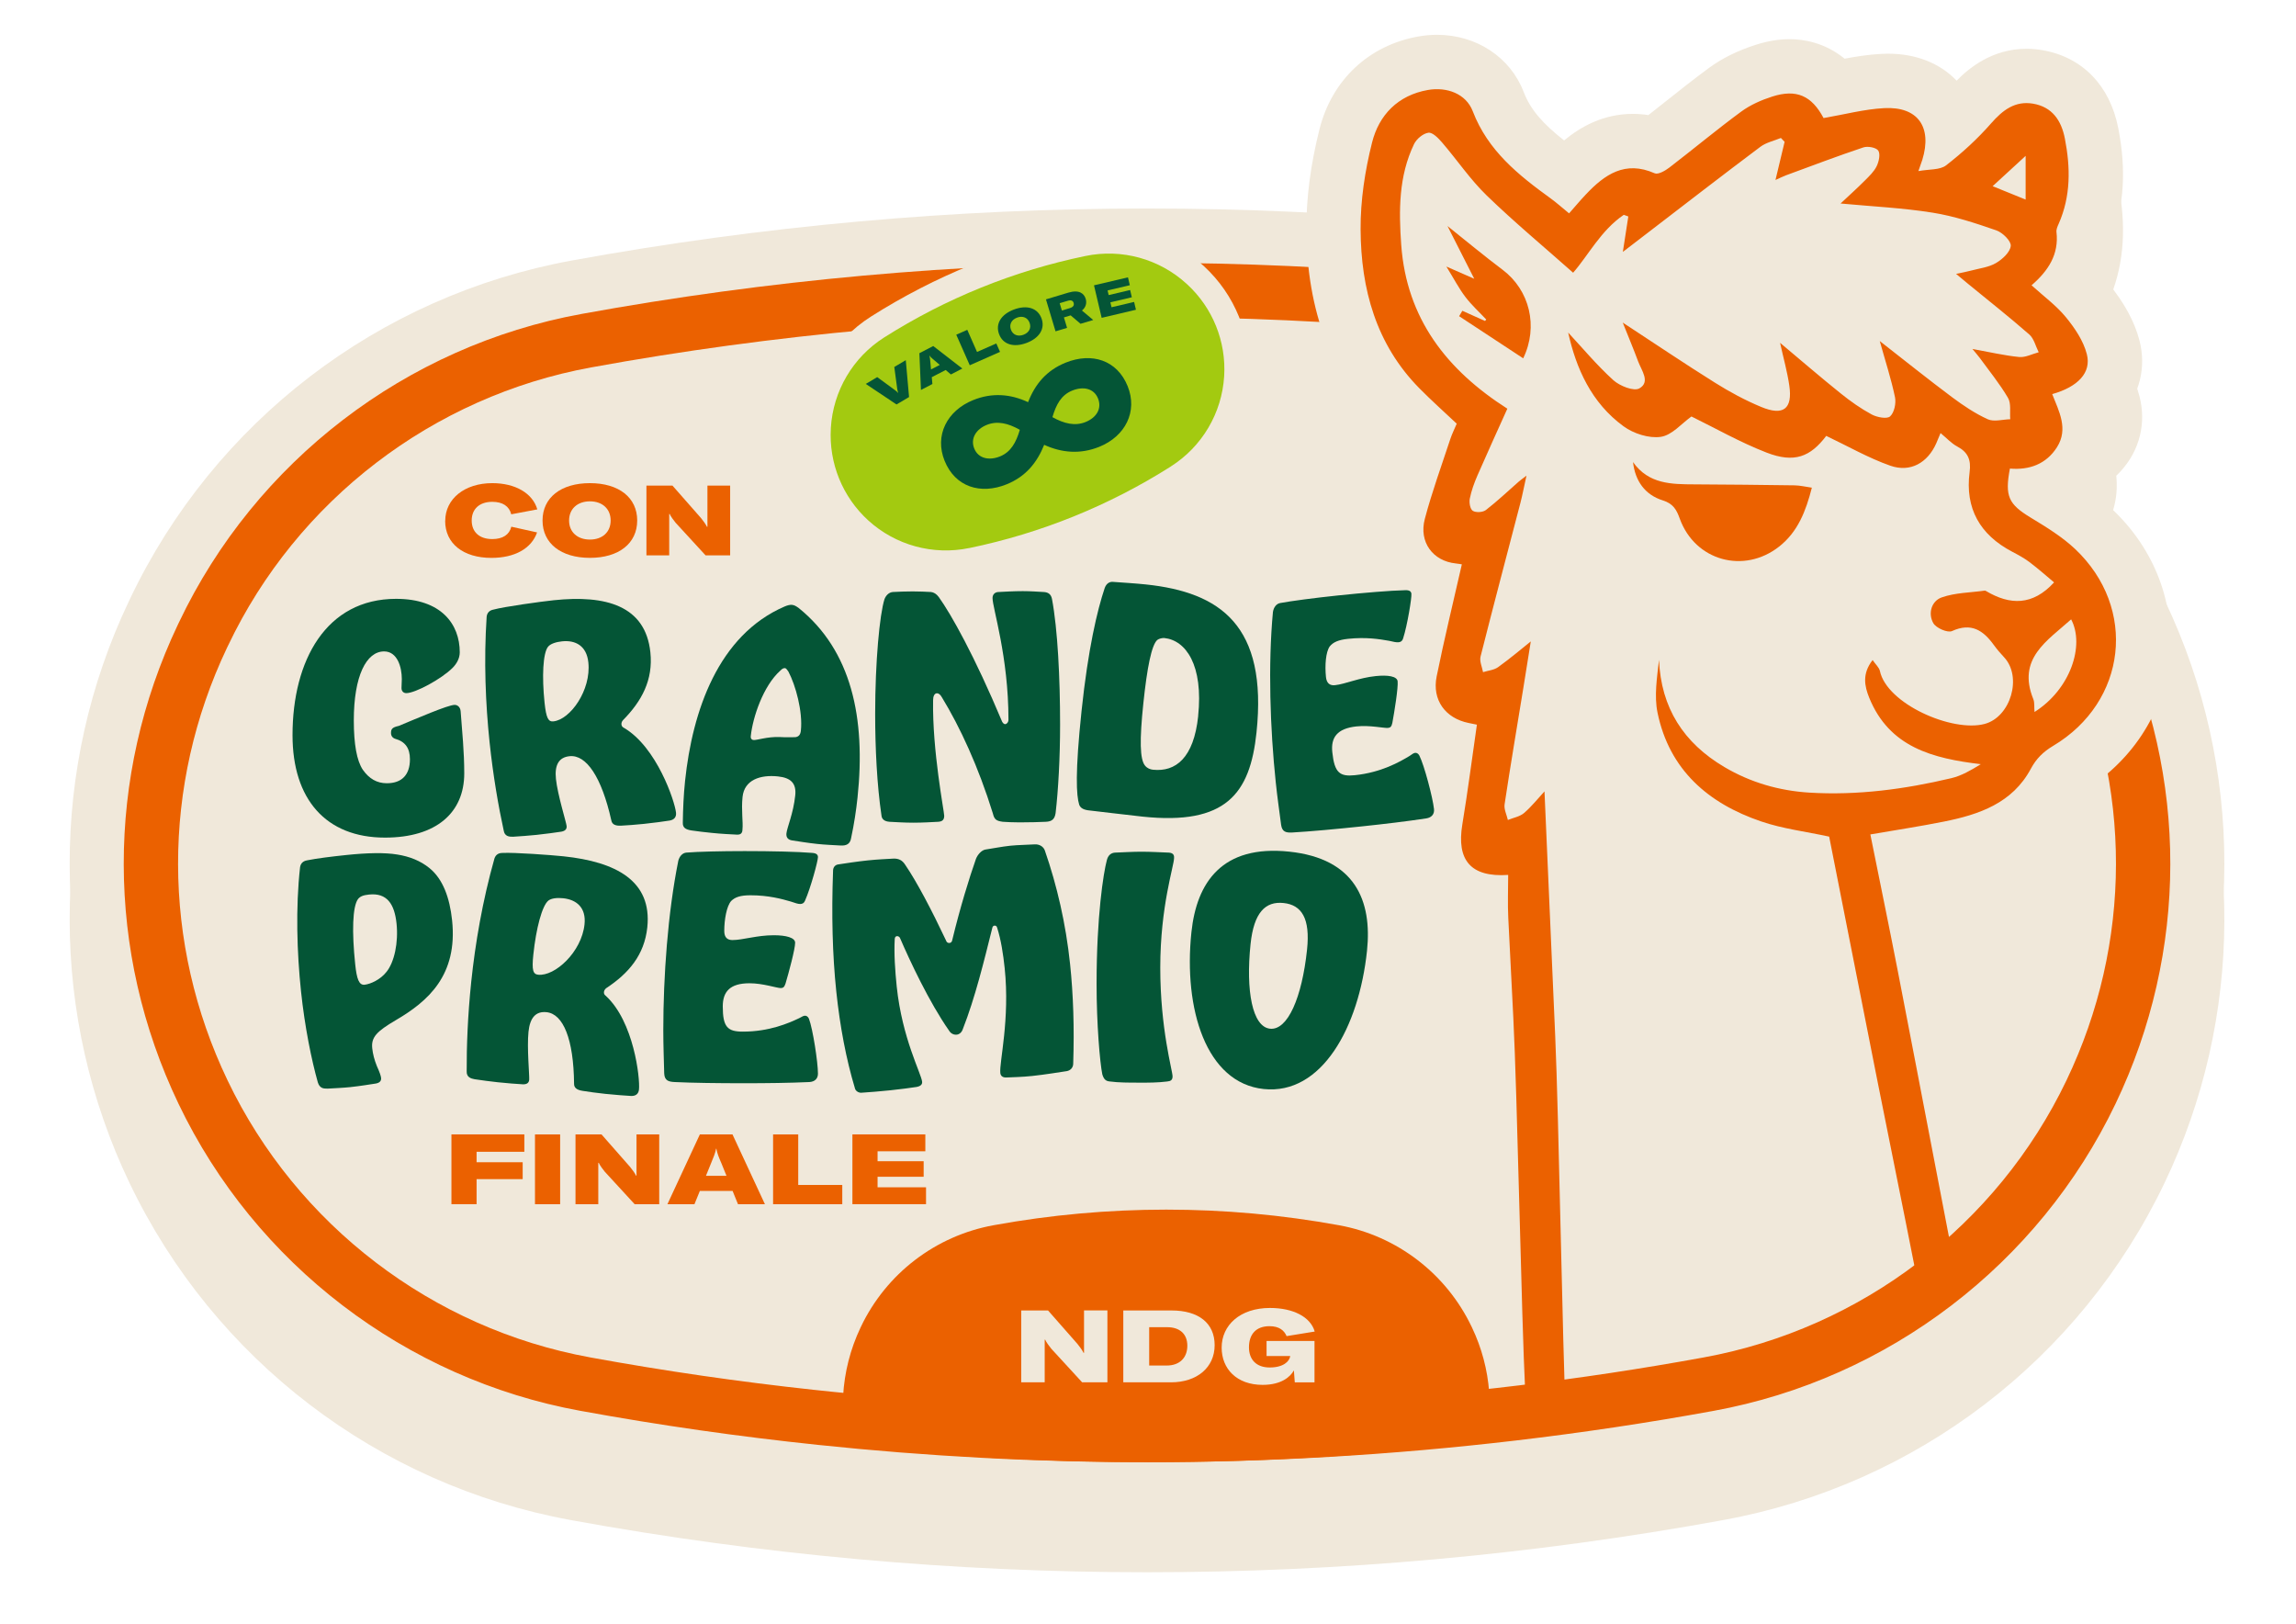 <svg width="659" height="466" viewBox="0 0 659 466" fill="none" xmlns="http://www.w3.org/2000/svg">
<g filter="url(#filter0_dd_2228_13139)">
<path fill-rule="evenodd" clip-rule="evenodd" d="M375.057 60.977C304.582 57.463 233.803 62.058 164.119 74.76C108.679 84.87 61.479 121.03 37.279 171.93L36.969 172.58C14.26 220.34 14.34 275.79 37.179 323.49C61.439 374.16 108.54 410.13 163.809 420.21L164.119 420.27C273.29 440.17 385.149 440.17 494.319 420.27L494.63 420.21C549.899 410.14 597 374.17 621.26 323.49C643.954 276.084 644.168 221.001 621.873 173.436C619.721 163.302 614.391 153.835 606.33 146.22C606.148 146.05 605.967 145.881 605.784 145.714C604.351 143.696 602.879 141.711 601.366 139.761C602.159 138.797 602.901 137.77 603.59 136.68C607.21 130.97 607.91 125.36 607.42 120.51C607.95 120.01 608.45 119.5 608.92 118.96C614.17 113.08 616.04 105.34 614.08 97.75C612.679 92.3 609.71 86.86 605.01 81.12C604.842 80.914 604.674 80.712 604.505 80.513C604.272 80.238 604.037 79.971 603.8 79.71C605.24 76.18 605.97 72.47 605.98 68.59C609.66 59.17 610.32 48.74 607.99 36.79C605.599 24.53 597.67 16.36 586.179 14.39C584.67 14.13 583.15 14 581.66 14C571.78 14 565.059 19.59 561.599 23.15C556.809 18.14 549.95 15.41 541.96 15.41C541.33 15.41 540.679 15.43 540.01 15.46C536.27 15.66 532.79 16.21 529.44 16.84C523.679 12.15 517.55 11.24 513.67 11.24C510.53 11.24 507.349 11.77 503.94 12.86C498.75 14.52 494.24 16.75 490.559 19.46C486.367 22.538 482.326 25.741 478.403 28.85L477.71 29.4C476.139 30.65 474.62 31.85 473.12 33.03C471.63 32.8 470.15 32.68 468.67 32.68C460.28 32.68 453.78 36.29 448.92 40.3C442.95 35.57 439.32 31.6 437.309 26.36C433.5 16.42 423.75 9.99 412.46 9.99C410.7 9.99 408.92 10.15 407.139 10.46C392.9 12.98 382.28 22.93 378.72 37.08C376.631 45.379 375.401 53.396 375.057 60.977Z" fill="#F0E8DA"/>
</g>
<path d="M494.63 420.21L494.32 420.27C385.15 440.17 273.29 440.17 164.12 420.27L163.81 420.21C108.54 410.13 61.44 374.16 37.18 323.49C14.34 275.79 14.26 220.34 36.97 172.58L37.28 171.93C61.48 121.03 108.68 84.87 164.12 74.76C273.29 54.86 385.15 54.86 494.32 74.76C549.77 84.87 596.97 121.03 621.16 171.93L621.47 172.58C644.17 220.34 644.09 275.8 621.26 323.49C597 374.17 549.9 410.14 494.63 420.21Z" fill="#F0E8DA"/>
<path d="M607.39 179.27L607.08 178.62C585.1 132.37 541.9 99.28 491.52 90.09C438.11 80.35 383.51 75.42 329.22 75.42C274.93 75.42 220.33 80.35 166.92 90.09C116.54 99.28 73.34 132.37 51.36 178.62L51.05 179.27C30.27 222.99 30.34 273.1 51.24 316.76C73.28 362.78 116.41 395.72 166.57 404.87L166.92 404.93C189.38 409.03 212.06 412.27 234.83 414.65C266.2 417.95 297.76 419.61 329.22 419.61C364.47 419.61 399.84 417.53 434.95 413.4C453.92 411.17 472.81 408.35 491.56 404.93L491.83 404.88C542.03 395.72 585.16 362.78 607.2 316.76C628.1 273.1 628.17 222.99 607.39 179.27ZM593.13 310.02C573.25 351.55 534.33 381.28 489.03 389.54L488.76 389.59C471.24 392.79 453.6 395.45 435.88 397.58C400.48 401.86 364.78 404.02 329.22 404.02C297.34 404.02 265.34 402.28 233.54 398.84C212.13 396.53 190.81 393.44 169.69 389.59L169.37 389.53C124.09 381.28 85.19 351.55 65.31 310.03C46.44 270.63 46.38 225.41 65.13 185.95L65.44 185.31C85.27 143.58 124.26 113.72 169.71 105.43C222.2 95.86 275.86 91.01 329.22 91.01C382.58 91.01 436.24 95.86 488.73 105.43C534.18 113.72 573.16 143.58 593 185.31L593.31 185.96C612.06 225.41 612 270.63 593.13 310.02Z" fill="#EB6100"/>
<path d="M426.58 413.92C394.4 417.71 361.99 419.61 329.68 419.61C300.85 419.61 271.92 418.09 243.17 415.06C242.32 411.27 241.9 407.43 241.9 403.58C241.9 402.58 241.93 401.57 241.99 400.57C242.37 393.85 244.04 387.2 246.99 380.98L247.08 380.79C254.35 365.5 268.53 354.64 285.17 351.61C301.56 348.62 318.15 347.13 334.75 347.13C351.35 347.13 367.93 348.62 384.32 351.61C392.65 353.12 400.35 356.6 406.88 361.61C413.41 366.61 418.77 373.15 422.41 380.79L422.5 380.98C425.3 386.85 426.94 393.1 427.42 399.42C427.81 404.26 427.52 409.13 426.57 413.92H426.58Z" fill="#EB6100"/>
<path d="M463.51 352.51C463.08 334.24 462.64 315.45 462.2 302.9C477.88 307.54 494.48 310.03 511.66 310.03C515.42 310.03 519.16 309.9 522.86 309.67C522.95 310.14 523.04 310.6 523.14 311.06L524.05 315.62C525.51 323 527 330.38 528.49 337.75C530.44 347.44 532.46 357.45 534.38 367.26" fill="#F0E8DA"/>
<path d="M572.07 338.28C569.8 326.47 567.54 314.66 565.26 302.83C563.51 293.75 561.76 284.68 560 275.6C558.48 267.78 556.88 259.86 555.31 252.15C557.2 251.81 559.09 251.46 560.98 251.08C573.12 248.66 588.15 243.85 596.65 227.99C596.7 227.89 596.74 227.83 596.75 227.81C596.8 227.77 596.96 227.65 597.27 227.46C611.65 218.89 620.9 204.89 622.65 189.06C624.39 173.28 618.44 157.66 606.33 146.22C604.33 144.34 602.25 142.67 600.15 141.15C601.41 139.8 602.56 138.31 603.59 136.68C607.21 130.97 607.91 125.36 607.42 120.51C607.95 120.01 608.45 119.5 608.92 118.96C614.17 113.08 616.04 105.34 614.08 97.75C612.68 92.3 609.71 86.86 605.01 81.12C604.61 80.63 604.21 80.16 603.8 79.71C605.24 76.18 605.97 72.47 605.98 68.59C609.66 59.17 610.32 48.74 607.99 36.79C605.6 24.53 597.67 16.36 586.18 14.39C584.67 14.13 583.15 14 581.66 14C571.78 14 565.06 19.59 561.6 23.15C556.81 18.14 549.95 15.41 541.96 15.41C541.33 15.41 540.68 15.43 540.01 15.46C536.27 15.66 532.79 16.21 529.44 16.84C523.68 12.15 517.55 11.24 513.67 11.24C510.53 11.24 507.35 11.77 503.94 12.86C498.75 14.52 494.24 16.75 490.56 19.46C486.12 22.72 481.85 26.12 477.71 29.4C476.14 30.65 474.62 31.85 473.12 33.03C471.63 32.8 470.15 32.68 468.67 32.68C460.28 32.68 453.78 36.29 448.92 40.3C442.95 35.57 439.32 31.6 437.31 26.36C433.5 16.42 423.75 9.99 412.46 9.99C410.7 9.99 408.92 10.15 407.14 10.46C392.9 12.98 382.28 22.93 378.72 37.08C376.17 47.21 374.9 56.92 374.96 65.93C375.08 89.12 382.26 108.11 396.3 122.35C397.49 123.56 398.69 124.73 399.89 125.87C399.75 126.29 399.61 126.7 399.47 127.12C397.53 132.84 395.53 138.75 393.9 144.93C391.92 152.42 393.2 160.21 397.4 166.29C398.59 168.01 399.98 169.55 401.54 170.91C400.01 177.5 398.46 184.26 397.1 191.01C395.64 198.24 396.96 205.43 400.83 211.25C402.46 213.7 404.48 215.83 406.83 217.6C406.04 223.23 405.27 228.63 404.37 234.04C402.75 243.83 404.53 251.86 409.66 257.9C411.38 259.92 413.86 262.14 417.35 263.85C417.35 263.98 417.36 264.12 417.37 264.25C417.7 270.83 418.03 277.42 418.37 284L418.82 292.77C419.39 303.93 419.98 325.88 420.55 347.12" fill="#F0E8DA"/>
<path d="M468.7 132.59C473.18 138.96 479.76 138.97 486.37 139C495.92 139.05 505.47 139.14 515.03 139.28C516.65 139.3 518.26 139.7 520.04 139.95C518.33 146.66 516.03 152.62 510.65 156.85C500.54 164.81 486.51 160.94 482.13 148.84C481.19 146.25 480.25 144.54 477.26 143.6C472.17 142.01 469.31 138.04 468.71 132.58L468.7 132.59Z" fill="#EB6100"/>
<path d="M419.71 89.18C421.89 90.16 424.06 91.13 426.24 92.11C426.35 91.97 426.47 91.82 426.58 91.68C424.57 89.54 422.36 87.54 420.59 85.21C418.77 82.82 417.37 80.11 415.14 76.49C418.39 77.92 420.6 78.88 423.14 80C420.43 74.65 417.96 69.79 415.46 64.87C420.97 69.26 426.03 73.48 431.29 77.43C439.05 83.27 441.61 93.72 437.19 102.83C431.04 98.79 424.92 94.77 418.8 90.74L419.73 89.18H419.71Z" fill="#EB6100"/>
<path d="M595.6 157.55C591.82 153.98 587.22 151.2 582.75 148.48C576.54 144.69 575.36 142.42 576.89 134.47C582.43 134.93 587.29 133.23 590.4 128.33C593.73 123.08 590.97 118.03 589.03 113.1C596.39 111.02 600.34 106.95 598.96 101.62C597.98 97.8 595.5 94.13 592.94 91.01C590.18 87.65 586.54 85 583.1 81.87C587.92 77.69 590.99 73 590.25 66.58C590.16 65.83 590.55 64.97 590.88 64.23C594.39 56.28 594.28 48.09 592.66 39.76C591.64 34.52 589 30.69 583.54 29.75C578.36 28.87 574.83 31.59 571.47 35.42C567.61 39.83 563.21 43.86 558.57 47.45C556.81 48.82 553.75 48.52 550.62 49.1C551.3 47.15 551.55 46.5 551.75 45.85C554.62 36.47 550.48 30.52 540.8 31.03C535.08 31.33 529.42 32.85 523.4 33.88C520 27.48 515.64 25.48 508.67 27.71C505.55 28.71 502.38 30.1 499.76 32.03C492.74 37.19 486.04 42.79 479.12 48.1C477.94 49 475.91 50.17 474.93 49.73C466.43 45.97 460.55 50.08 455.13 55.85C453.47 57.61 451.91 59.47 450.36 61.23C448.31 59.56 446.76 58.16 445.09 56.95C435.82 50.24 427.06 43.26 422.72 31.94C420.78 26.87 415.25 24.87 409.83 25.82C401.23 27.34 395.8 32.99 393.81 40.9C391.77 49 390.47 57.52 390.52 65.86C390.61 82.9 394.93 98.79 407.38 111.42C410.78 114.87 414.4 118.09 418.11 121.59C417.51 123.02 416.76 124.5 416.25 126.05C413.75 133.66 410.99 141.19 408.95 148.92C407.19 155.59 411.3 161.01 417.81 161.69C418.56 161.77 419.3 161.91 419.58 161.95C417.11 172.84 414.51 183.43 412.35 194.11C410.98 200.88 414.86 206.14 421.55 207.48C422.3 207.63 423.04 207.79 423.9 207.96C422.49 217.7 421.28 227.17 419.72 236.59C418.02 246.87 422.13 251.8 432.88 251.08C432.88 255.24 432.7 259.38 432.91 263.49C433.38 272.99 433.87 282.49 434.35 291.98C435.5 314.37 436.66 377.29 437.78 399.68C438.2 408.12 438.1 408.12 446.68 408.36C447.44 408.38 448.2 408.36 449.47 408.36C448.44 384.83 447.41 320.81 446.38 297.38C445.35 273.93 444.33 250.51 443.3 227.11C441.44 229.12 439.62 231.44 437.43 233.32C436.21 234.36 434.36 234.67 432.79 235.31C432.45 233.81 431.63 232.23 431.85 230.81C433.52 219.72 435.4 208.67 437.2 197.61C438.04 192.46 438.85 187.32 439.37 184.07C436.81 186.12 433.51 188.92 430.01 191.44C428.82 192.3 427.12 192.43 425.66 192.89C425.39 191.39 424.61 189.76 424.95 188.41C428.67 173.68 432.57 158.99 436.4 144.28C436.98 142.03 437.41 139.74 438.13 136.5C436.72 137.58 436.28 137.89 435.88 138.24C432.76 140.98 429.74 143.85 426.46 146.38C425.6 147.04 423.6 147.15 422.72 146.59C421.96 146.11 421.63 144.22 421.86 143.1C422.32 140.82 423.13 138.58 424.06 136.44C426.86 130.01 429.78 123.64 432.64 117.28C415.24 106.17 403.72 91.45 402.18 70.27C401.47 60.39 401.44 50.56 405.85 41.37C406.56 39.88 408.46 38.29 409.99 38.09C411.18 37.93 412.87 39.68 413.94 40.93C418.25 45.94 421.98 51.51 426.7 56.08C434.62 63.75 443.13 70.82 451.52 78.26C455.88 73.29 459.49 66.1 466.06 61.65C466.49 61.81 466.92 61.97 467.36 62.12C466.86 65.36 466.36 68.59 465.79 72.29C468.46 70.24 470.85 68.4 473.25 66.57C483.9 58.4 494.52 50.18 505.26 42.13C506.93 40.88 509.18 40.41 511.16 39.59C511.51 39.96 511.86 40.33 512.22 40.7C511.37 44.22 510.53 47.74 509.6 51.65C510.78 51.12 511.7 50.65 512.67 50.29C520.04 47.58 527.39 44.79 534.83 42.3C536.09 41.88 538.5 42.33 539.1 43.22C539.75 44.21 539.29 46.36 538.65 47.68C537.89 49.25 536.5 50.56 535.23 51.83C533.05 54.02 530.74 56.09 528.28 58.4C537.46 59.26 546.15 59.66 554.7 61.03C560.92 62.02 567.01 64.04 572.99 66.11C574.78 66.73 577.27 69.18 577.13 70.57C576.95 72.37 574.74 74.4 572.9 75.48C570.84 76.7 568.22 76.99 565.83 77.63C564.59 77.97 563.32 78.19 561.44 78.6C562.95 79.86 563.88 80.65 564.83 81.42C570.72 86.25 576.72 90.97 582.45 95.99C583.8 97.17 584.27 99.36 585.15 101.09C583.27 101.58 581.34 102.63 579.54 102.45C575.21 102.02 570.94 101.01 566.12 100.14C567.01 101.22 567.64 101.92 568.2 102.67C570.97 106.47 573.97 110.14 576.34 114.18C577.29 115.79 576.81 118.24 576.98 120.31C574.81 120.36 572.32 121.12 570.54 120.32C566.92 118.68 563.53 116.4 560.32 114.01C553.47 108.89 546.79 103.54 539.53 97.87C541.15 103.69 542.82 108.78 543.9 113.98C544.26 115.73 543.7 118.4 542.5 119.49C541.61 120.31 538.75 119.76 537.23 118.95C534.08 117.25 531.11 115.15 528.32 112.9C522.56 108.28 516.96 103.44 510.92 98.38C511.91 102.87 513 106.73 513.57 110.66C514.54 117.34 511.88 119.44 505.47 116.77C500.89 114.87 496.47 112.48 492.26 109.84C483.52 104.37 474.96 98.59 465.76 92.57C467.39 96.66 468.87 100.18 470.2 103.76C471.17 106.35 473.75 109.64 470.53 111.46C468.93 112.36 464.9 110.76 463.06 109.1C458.32 104.8 454.19 99.83 450.1 95.44C452.37 105.69 456.74 115.59 466 122.34C468.88 124.44 473.3 125.86 476.69 125.36C479.91 124.89 482.69 121.5 485.48 119.52C492.16 122.78 499.38 126.91 507.04 129.88C515.02 132.98 519.62 131.09 524.17 125.09C530.39 128.04 536.27 131.43 542.55 133.64C548.34 135.68 553.29 132.77 555.74 127.23C556.16 126.28 556.55 125.32 556.98 124.28C558.73 125.72 560.08 127.23 561.75 128.12C564.87 129.77 565.78 131.99 565.32 135.47C563.96 145.9 568.28 153.47 577.54 158.33C579.25 159.23 580.98 160.15 582.51 161.31C585.08 163.26 587.49 165.4 589.56 167.13C583.43 173.84 576.91 173.69 570.07 169.63C569.95 169.56 569.8 169.47 569.68 169.49C565.53 170.07 561.18 170.08 557.31 171.44C554.37 172.48 553.31 176.05 554.91 178.84C555.72 180.24 559 181.67 560.26 181.1C565.8 178.59 569.22 180.88 572.28 185.11C573.17 186.34 574.17 187.5 575.21 188.61C580.51 194.26 577.09 205.77 569.63 207.75C560.31 210.23 541.56 201.98 539.57 192.55C539.35 191.55 538.37 190.72 537.48 189.42C534.41 193.34 535.16 196.91 536.5 200.22C542.29 214.48 554.79 217.66 568.53 219.3C565.76 221.01 563.03 222.61 560.09 223.31C546.7 226.49 533.1 228.3 519.32 227.46C510.66 226.93 502.42 224.55 494.9 220.1C483.26 213.21 476.74 203.18 476.17 189.34C475.6 194.48 474.75 199.7 475.75 204.54C479.14 220.91 490.27 230.55 505.46 235.72C511.65 237.84 518.3 238.63 525.01 240.09C529.44 262.52 533.91 285.25 538.42 307.98C538.73 309.52 539.03 311.05 539.34 312.59C542.76 329.83 546.3 347.05 549.68 364.3C550.43 368.17 551.95 370.47 556.32 369.27C556.84 369.13 557.44 369.22 557.98 369.31C561.21 369.82 561.93 368.16 561.4 365.41C557.58 345.54 553.78 325.67 549.95 305.8C548.2 296.72 546.45 287.64 544.69 278.57C542.16 265.57 539.47 252.61 536.83 239.46C544.07 238.21 551.03 237.16 557.92 235.78C568.05 233.76 577.6 230.49 582.89 220.62C584.46 217.69 586.45 215.75 589.27 214.06C610.49 201.42 613.55 174.5 595.6 157.55ZM581.4 57.27C577.62 55.74 574.62 54.52 571.93 53.43C575.21 50.42 578.41 47.48 581.4 44.73V57.27ZM583.95 204.32C583.82 202.78 584 201.6 583.61 200.65C578.87 189 587.59 183.91 594.46 177.74C598.42 185.19 594.27 197.81 583.95 204.32Z" fill="#EB6100"/>
<path d="M101.55 206.76C101.55 213.57 102.41 218.31 104.13 220.89C105.94 223.47 108.18 224.77 111.02 224.77C115.42 224.77 117.66 222.27 117.66 217.88C117.66 214.69 116.28 212.8 113.44 212.02C112.66 211.76 112.23 211.16 112.23 210.38C112.23 209.26 112.49 208.74 114.47 208.31C119.47 206.24 128.6 202.28 130.5 202.28C131.28 202.28 132.14 202.88 132.22 204.18C132.65 209.95 133.25 215.73 133.25 221.93C133.25 233.22 125.23 240.37 110.5 240.37C93.52 240.37 83.96 229.34 83.96 210.98C83.96 189.52 93.61 171.85 113.69 171.85C126.62 171.85 131.96 179.09 131.96 187.19C131.96 189 131.01 190.55 129.89 191.67C126.7 194.86 119.2 198.91 116.62 198.91C115.84 198.91 115.24 198.39 115.24 197.45C115.24 196.67 115.33 195.64 115.33 194.87C115.33 191.42 114.04 186.94 110.25 186.94C105.17 186.94 101.55 193.92 101.55 206.76Z" fill="#045536"/>
<path d="M141.62 174.94C144.74 174.09 155.33 172.63 158.93 172.25C173.93 170.67 185.26 173.82 186.67 187.19C187.51 195.16 184.16 201.23 178.84 206.64C178.45 207.03 178.33 207.56 178.37 207.9C178.42 208.33 178.62 208.65 179.08 208.87C188.5 214.38 193.69 229.95 194.03 233.21C194.17 234.5 193.47 235.26 192.19 235.48C190.57 235.74 187.66 236.13 184.84 236.43C182.44 236.68 179.95 236.86 178.31 236.94C176.5 237.04 175.67 236.52 175.46 235.42C172.68 222.97 168.27 216.5 163.47 217.01C160.38 217.33 159.14 219.54 159.57 223.57C160.05 228.11 162.51 235.91 162.63 237.03C162.73 237.97 162.17 238.46 161.15 238.66C159.36 238.93 156.71 239.3 153.97 239.59C151.66 239.83 149.42 239.98 147.27 240.12C146.15 240.15 144.83 240.03 144.57 238.32C143.07 231.46 141.53 222.61 140.52 213.01C139.37 202.04 138.84 189.62 139.68 176.96C139.82 175.82 140.53 175.14 141.63 174.94H141.62ZM158.86 207.01C163.66 206.51 169.71 198.07 168.87 190.1C168.37 185.3 165.16 183.64 161.3 184.05C159.59 184.23 157.99 184.74 157.3 185.6C155.84 187.4 155.51 194.11 156.3 201.65C156.78 206.19 157.4 207.17 158.86 207.01Z" fill="#045536"/>
<path d="M198.43 238.31C196.81 238.05 195.91 237.53 195.98 236.06C196.04 232.17 196.2 228.2 196.63 224.08C198.74 204.02 206.14 182.27 225.2 174.05C226.02 173.7 226.73 173.52 227.33 173.58C228.02 173.65 228.5 173.96 229.23 174.47C244.41 186.72 248.53 206.05 246.13 228.85C245.74 232.54 245.17 236.37 244.3 240.44C244.03 242.23 242.93 242.72 241.3 242.64C239.32 242.52 236.9 242.44 234.59 242.19C231.76 241.89 229.04 241.43 227.25 241.16C226.15 240.96 225.61 240.29 225.72 239.18C225.91 237.38 227.7 233.5 228.25 228.27C228.61 224.84 227.05 223.2 223.28 222.81C218.22 222.28 213.65 223.79 213.13 228.68C212.72 232.54 213.33 235.89 213.1 238.04C213.09 238.99 212.68 239.56 211.56 239.52C209.75 239.42 207.08 239.31 204.33 239.02C202.19 238.79 200.39 238.61 198.42 238.31H198.43ZM223.78 211.51C225.85 211.64 227.24 211.53 228.28 211.55C229.34 211.4 229.75 210.75 229.87 209.64C230.44 204.24 228.38 196.66 226.28 192.71C225.9 192.24 225.68 191.78 225.34 191.74C224.91 191.69 224.46 191.91 223.96 192.46C219.08 196.8 216.05 205.84 215.49 211.24C215.41 212.01 215.81 212.31 216.24 212.36C217.27 212.47 220.07 211.38 223.78 211.51Z" fill="#045536"/>
<path d="M255.24 235.82C253.95 235.73 253.09 235.13 253 234.01C251.71 225.3 251.19 214.62 251.19 204.88C251.19 189.8 252.48 176.35 253.86 171.96C254.29 170.84 255.15 169.98 256.27 169.89C257.99 169.8 259.98 169.72 261.96 169.72C263.77 169.72 265.75 169.81 267.22 169.89C268 169.98 268.77 170.41 269.46 171.35C272.99 176.26 279.72 188.24 287.64 207.12C287.9 207.55 288.16 207.81 288.5 207.81C288.93 207.81 289.45 207.29 289.45 206.52C289.45 188.34 284.88 174.55 284.88 171.62C284.88 170.67 285.48 169.98 286.43 169.9C288.24 169.81 290.91 169.64 293.58 169.64C295.74 169.64 298.06 169.81 299.7 169.9C300.82 169.99 301.68 170.5 301.94 171.88C303.58 180.58 304.27 194.63 304.27 207.99C304.27 217.38 303.75 226.78 302.98 233.33C302.72 235.05 301.95 235.74 300.22 235.83C298.41 235.92 295.39 236 292.64 236C290.83 236 288.93 235.91 287.81 235.83C286 235.57 285.4 235.23 284.97 233.42C280.83 220.06 275.58 208.69 270.32 200.07C269.89 199.29 269.37 198.95 268.94 198.95C268.16 198.95 267.82 199.9 267.82 200.93C267.56 215.41 271.01 232.9 271.01 234.11C271.01 235.4 270.32 235.75 269.29 235.83C267.57 235.92 264.81 236.09 262.14 236.09C259.64 236.09 257.06 235.92 255.25 235.83L255.24 235.82Z" fill="#045536"/>
<path d="M312.2 232.52C310.75 232.28 310.11 231.78 309.76 230.96C308.92 228.27 308.55 221.82 310.43 203.99C312.31 186.16 314.94 175.09 317.08 168.73C317.57 167.39 318.48 166.97 319.26 166.97C322.1 167.18 325.71 167.39 328.89 167.72C350.23 169.96 363.88 179.46 360.64 210.23C358.79 227.8 351.86 236.86 327.95 234.35C323.58 233.89 313.91 232.7 312.2 232.52ZM343.89 205.52C345.43 190.86 340.37 183.75 334.2 183.1C333.6 183.04 332.62 183.28 332.15 183.66C330.52 185.14 329.24 191.59 328.17 201.79C327.05 212.42 327.17 217.89 328.63 219.69C329.32 220.54 330.16 220.8 330.93 220.89C337.44 221.57 342.63 217.53 343.9 205.53L343.89 205.52Z" fill="#045536"/>
<path d="M370.97 238.9C369.16 239 368.01 238.78 367.71 236.73C367.23 232.97 366.61 228.79 366.16 224.41C364.56 209.15 363.93 190.85 365.36 175.62C365.57 174.3 366.33 173.26 367.43 173.06C370.57 172.47 377.16 171.6 384.01 170.88C391.47 170.1 399.11 169.47 403.35 169.37C404.64 169.32 405.04 169.8 405.1 170.4C405.22 171.51 403.96 179.36 402.72 183.22C402.53 183.93 402.05 184.24 401.45 184.31C400.76 184.38 400.05 184.2 398.72 183.9C395.98 183.41 392.1 182.78 386.96 183.32C384.13 183.62 382.64 184.29 381.65 185.52C380.52 187.11 380.23 190.96 380.58 194.3C380.77 196.1 381.71 196.78 383.16 196.63C386.16 196.31 389.96 194.53 394.84 194.02C398.35 193.65 401 194.07 401.15 195.52C401.34 197.32 400.24 204.19 399.63 207.46C399.4 208.52 399.08 208.82 398.39 208.89C397.28 209.01 393.19 208.05 389.33 208.46C383.76 209.05 381.95 211.66 382.4 215.86C383.02 221.77 384.53 222.92 388.9 222.46C396.44 221.67 401.68 218.69 404.61 216.91C405.34 216.4 405.74 216.1 406.17 216.05C406.6 216 407.05 216.22 407.37 216.79C408.79 219.59 411.25 228.95 411.59 232.2C411.73 233.57 410.98 234.6 409.36 234.86C403.82 235.7 397.14 236.49 390.88 237.15C383.34 237.94 376.13 238.61 370.96 238.9H370.97Z" fill="#045536"/>
<path d="M93.92 312.4C92.8 312.43 91.74 312.28 91.22 310.6C89.42 304.2 87.48 294.79 86.39 284.42C85.23 273.36 84.83 260.49 86.12 248.92C86.27 247.86 86.88 247.11 88.16 246.89C90.88 246.34 95.15 245.81 99.27 245.38C105.53 244.72 110.46 244.64 113.99 245.22C117.6 245.79 120.68 247.03 123.24 249.1C127.12 252.24 129.07 257.59 129.76 264.1C131.42 279.87 122.85 287.36 113.62 292.75C108.07 296.02 106.51 297.66 106.84 300.83C107.01 302.46 107.45 304.15 108.15 305.89C108.94 307.63 109.31 308.71 109.38 309.31C109.48 310.25 108.92 310.74 107.9 310.94C106.11 311.21 103.38 311.67 100.56 311.97C98.42 312.2 96 312.28 93.93 312.41L93.92 312.4ZM110.94 278.89C113.16 276.14 114.4 270.55 113.81 264.98C113.22 259.41 111.06 256.17 105.92 256.71C104.21 256.89 103.38 257.24 102.76 258C101.17 260.16 100.97 267.37 101.95 276.72C102.39 280.92 103.02 282.76 104.65 282.59C106.28 282.42 109.18 281.16 110.93 278.9L110.94 278.89Z" fill="#045536"/>
<path d="M144.27 244.77C147.5 244.59 158.16 245.36 161.76 245.74C176.76 247.32 187.19 252.75 185.79 266.12C184.95 274.09 180.41 279.33 174.08 283.52C173.62 283.82 173.39 284.31 173.35 284.66C173.3 285.09 173.44 285.45 173.84 285.75C181.91 293.1 183.75 309.41 183.4 312.67C183.26 313.96 182.42 314.56 181.13 314.51C179.49 314.42 176.57 314.2 173.74 313.91C171.34 313.66 168.86 313.31 167.24 313.05C165.45 312.78 164.74 312.09 164.77 310.97C164.64 298.22 161.67 290.97 156.87 290.47C153.78 290.15 152.11 292.05 151.69 296.08C151.21 300.62 152 308.76 151.89 309.88C151.79 310.82 151.15 311.19 150.11 311.17C148.3 311.07 145.64 310.87 142.89 310.58C140.58 310.34 138.36 310.02 136.22 309.71C135.12 309.51 133.86 309.11 133.95 307.39C133.91 300.37 134.25 291.39 135.25 281.79C136.4 270.82 138.47 258.56 141.92 246.35C142.29 245.26 143.13 244.74 144.25 244.78L144.27 244.77ZM154.46 279.72C159.26 280.22 166.93 273.23 167.77 265.26C168.27 260.46 165.48 258.17 161.62 257.77C159.91 257.59 158.24 257.77 157.39 258.45C155.59 259.91 153.87 266.4 153.08 273.94C152.6 278.48 153.01 279.56 154.47 279.72H154.46Z" fill="#045536"/>
<path d="M193.66 310.52C191.85 310.43 190.73 310.09 190.64 308.02C190.55 304.23 190.38 300.01 190.38 295.61C190.38 280.27 191.67 262 194.69 247C195.03 245.71 195.9 244.76 197.02 244.67C200.21 244.41 206.85 244.24 213.74 244.24C221.24 244.24 228.91 244.41 233.13 244.76C234.42 244.85 234.77 245.36 234.77 245.97C234.77 247.09 232.7 254.76 231.06 258.47C230.8 259.16 230.28 259.42 229.68 259.42C228.99 259.42 228.3 259.16 227.01 258.73C224.34 257.95 220.55 256.92 215.38 256.92C212.54 256.92 210.99 257.44 209.86 258.56C208.57 260.03 207.88 263.82 207.88 267.18C207.88 268.99 208.74 269.77 210.21 269.77C213.23 269.77 217.19 268.39 222.1 268.39C225.63 268.39 228.22 269.08 228.22 270.54C228.22 272.35 226.41 279.07 225.46 282.26C225.12 283.29 224.77 283.55 224.08 283.55C222.96 283.55 219 282.17 215.12 282.17C209.52 282.17 207.45 284.58 207.45 288.81C207.45 294.76 208.83 296.05 213.22 296.05C220.8 296.05 226.32 293.64 229.42 292.17C230.2 291.74 230.63 291.48 231.06 291.48C231.49 291.48 231.92 291.74 232.18 292.34C233.3 295.27 234.77 304.84 234.77 308.11C234.77 309.49 233.91 310.44 232.27 310.52C226.67 310.78 219.95 310.86 213.65 310.86C206.07 310.86 198.83 310.77 193.66 310.52Z" fill="#045536"/>
<path d="M263.19 311.91C261.23 312.2 258.67 312.56 255.58 312.88C252.75 313.18 249.66 313.42 247.16 313.59C246.38 313.59 245.54 313.07 245.38 312.3C242.85 303.9 241.09 294.55 240.04 284.61C238.92 273.98 238.65 262.31 239.1 250.13C239.03 248.66 239.93 248.14 240.62 248.06C242.41 247.79 245.91 247.24 249.08 246.91C251.82 246.62 254.58 246.51 256.39 246.4C257.86 246.33 258.95 246.82 259.78 248.12C263.16 253.05 267.5 261.35 271.51 269.85C271.66 270.44 272.11 270.65 272.54 270.61C272.97 270.57 273.28 270.19 273.32 269.75C275.56 260.5 278.2 251.91 280.14 246.42C280.62 245.24 281.71 244 282.81 243.8C284.94 243.49 287.49 242.96 289.97 242.7C292.28 242.46 294.62 242.47 297.03 242.31C298.41 242.25 299.53 243 299.9 244.09C303.38 254.12 305.91 265.04 307.13 276.61C308.07 285.52 308.36 294.94 308.04 305.02C308.1 306.4 307.23 307.19 306.21 307.38C304.16 307.68 300.07 308.37 296.22 308.78C293.22 309.1 290.54 309.12 288.81 309.21C287.69 309.24 287.2 308.69 287.11 307.92C286.79 304.83 289.91 292.55 288.36 277.8C287.95 273.94 287.34 269.76 286.18 266.16C286.05 265.74 285.77 265.6 285.43 265.63C285.09 265.66 284.86 265.95 284.81 266.3C282.43 275.82 279.89 286.31 276.34 295.35C276.01 296.34 275.28 296.85 274.6 296.92C273.83 297 272.93 296.66 272.4 295.76C266.69 287.61 261.1 275.63 258.35 269.25C258.22 268.83 257.76 268.62 257.42 268.65C257.08 268.68 256.85 268.97 256.81 269.41C256.57 273.68 256.91 278.58 257.38 283.13C258.95 298.04 264.42 308.04 264.67 310.44C264.75 311.21 264.2 311.7 263.18 311.9L263.19 311.91Z" fill="#045536"/>
<path d="M326.8 310.69C323.96 310.69 321.03 310.69 318.53 310.35C317.41 310.26 316.81 309.75 316.38 308.28C315.69 304.83 314.74 293.97 314.74 282.34C314.74 262.95 316.72 250.45 317.67 246.92C318.01 245.45 318.88 244.76 320 244.68C322.41 244.59 325.08 244.42 327.58 244.42C330.34 244.42 333.1 244.59 335.51 244.68C336.54 244.77 337.06 245.2 336.98 246.23C336.98 248.47 333.02 260.02 333.02 277.69C333.02 295.36 336.55 307.25 336.55 308.89C336.55 309.92 336.03 310.27 335 310.36C332.33 310.7 329.57 310.7 326.81 310.7L326.8 310.69Z" fill="#045536"/>
<path d="M392.36 272.83C390.04 294.86 379.34 314.27 362.71 312.52C346.17 310.78 339.65 289.56 341.96 267.53C343.46 253.22 350.76 242.37 370.04 244.4C388.98 246.39 393.86 258.52 392.36 272.83ZM358.94 270.88C357.52 284.42 359.47 294.68 364.53 295.21C369.59 295.74 373.7 286.29 375.15 272.5C376.09 263.59 373.64 259.69 368.41 259.14C363.18 258.59 359.89 261.88 358.94 270.88Z" fill="#045536"/>
<path d="M271.49 165.06C261.45 165.06 251.84 161.33 244.42 154.56C235.43 146.35 230.68 134.68 231.4 122.52V122.37C232.17 109.53 239.12 97.73 250 90.84C268.47 79.13 288.7 70.95 310.12 66.51C312.79 65.96 315.53 65.68 318.26 65.68C328.34 65.68 337.98 69.43 345.41 76.25L345.51 76.34C354.48 84.58 359.19 96.27 358.44 108.42C357.64 121.23 350.7 132.98 339.86 139.85C321.34 151.59 301.11 159.77 279.69 164.21C276.96 164.78 274.22 165.06 271.49 165.06Z" fill="#F0E8DA"/>
<path d="M336.06 133.87L336.01 133.9C318.32 145.11 298.75 153.03 278.25 157.27H278.19C267.81 159.43 257.02 156.47 249.19 149.33C241.82 142.6 237.88 132.91 238.47 122.95V122.81C239.11 112.19 244.8 102.53 253.79 96.83C271.48 85.62 291.05 77.7 311.55 73.46C321.97 71.3 332.78 74.29 340.62 81.48L340.72 81.57C348.07 88.32 351.98 98.02 351.36 107.98C350.7 118.56 345.01 128.19 336.05 133.86L336.06 133.87Z" fill="#A3CA10"/>
<path d="M248.49 110.18L251.78 108.22L256.95 112.01C257.28 112.25 257.51 112.48 257.74 112.73L257.79 112.7C257.68 112.38 257.59 112.07 257.53 111.66L256.68 105.31L259.98 103.36L260.92 113.94L257.32 116.07L248.49 110.17V110.18Z" fill="#045536"/>
<path d="M271.43 106.18L267.44 108.24L267.62 110.2L264.33 111.91L263.88 101.36L267.86 99.3L276.21 105.76L272.93 107.46L271.43 106.18ZM269.73 104.72L268.37 103.56C267.61 102.94 267.17 102.56 266.79 102.06L266.75 102.08C266.93 102.69 266.98 103.26 267.06 104.24L267.22 106.02L269.72 104.73L269.73 104.72Z" fill="#045536"/>
<path d="M274.47 96.05L277.63 94.65L280.43 101L285.96 98.56L287.03 100.98L278.34 104.82L274.47 96.06V96.05Z" fill="#045536"/>
<path d="M286.75 95.88C285.65 92.93 287.33 90.2 291.06 88.81C294.78 87.43 297.83 88.4 298.93 91.35C300.03 94.3 298.35 97.03 294.63 98.42C290.9 99.81 287.84 98.83 286.75 95.88ZM295.51 92.62C294.96 91.14 293.54 90.54 291.92 91.15C290.3 91.75 289.61 93.13 290.16 94.61C290.71 96.09 292.14 96.67 293.75 96.07C295.37 95.47 296.06 94.1 295.51 92.62Z" fill="#045536"/>
<path d="M307.29 90.51L305.37 91.09L306.27 94.09L302.96 95.08L300.21 85.91L306.63 83.98C309.8 83.03 311.17 84.28 311.62 85.76C311.93 86.79 311.8 88.11 310.54 89.11L313.78 91.83L310.14 92.92L307.3 90.5L307.29 90.51ZM304.77 89.11L307.1 88.41C308.16 88.09 308.33 87.5 308.16 86.92C307.99 86.36 307.52 86 306.49 86.31L304.15 87.01L304.78 89.1L304.77 89.11Z" fill="#045536"/>
<path d="M325.51 86.63L326.04 88.89L316.2 91.21L314 81.88L323.75 79.59L324.28 81.85L317.9 83.35L318.21 84.68L324.37 83.23L324.86 85.31L318.7 86.76L319.03 88.17L325.51 86.65V86.63Z" fill="#045536"/>
<path d="M323.66 110.82C326.6 118.08 323 125.2 315.52 128.22C310.09 130.42 304.74 129.96 299.7 127.65C297.66 132.74 294.44 136.75 288.94 138.98C281.4 142.03 274.14 139.72 271.12 132.24C268.18 124.98 271.78 117.86 279.33 114.81C284.69 112.64 290.01 113.03 295.08 115.41C297.09 110.25 300.34 106.31 305.84 104.08C313.38 101.03 320.64 103.34 323.66 110.82ZM292.71 123.34C289.31 121.43 286.23 120.71 283.2 121.94C280.17 123.17 278.46 125.83 279.63 128.72C280.8 131.61 283.92 132.23 287.02 130.98C290.12 129.73 291.64 126.98 292.71 123.35V123.34ZM315.15 114.34C313.98 111.45 310.93 110.8 307.76 112.08C304.59 113.36 303.14 116.08 302.07 119.71C305.47 121.62 308.62 122.31 311.58 121.11C314.75 119.83 316.32 117.22 315.15 114.33V114.34Z" fill="#045536"/>
<path d="M293.11 376.07H300.81L309.26 385.68C309.96 386.58 310.57 387.34 311 388.23H311.14V376.06H317.85V396.68H310.59L301.76 387.07C301.27 386.46 300.28 385.18 299.99 384.46H299.85V396.68H293.11V376.06V376.07Z" fill="#F0E8DA"/>
<path d="M322.41 376.07H336.26C343.98 376.07 348.63 379.67 348.63 386.03C348.63 392.39 343.61 396.69 336.09 396.69H322.41V376.07ZM334.87 391.87C338.56 391.87 340.79 389.66 340.79 386.18C340.79 382.7 338.47 380.87 335.04 380.87H329.84V391.87H334.86H334.87Z" fill="#F0E8DA"/>
<path d="M350.64 386.73C350.64 380.31 355.9 375.35 364.52 375.35C371.11 375.35 376.14 377.88 377.35 382.12L369.28 383.43C368.61 381.83 367.19 380.58 364.37 380.58C360.48 380.58 358.48 382.93 358.48 386.65C358.48 390.11 360.54 392.43 364.43 392.43C368.32 392.43 370.09 390.72 370.32 389.18V389.15H363.53V384.82H377.29V396.7H371.63L371.37 393.27C370.38 395.07 367.83 397.42 362.4 397.42C354.94 397.42 350.64 392.8 350.64 386.73Z" fill="#F0E8DA"/>
<path d="M127.79 149.48C127.79 143.13 133.38 138.65 141.3 138.65C147.9 138.65 152.87 141.53 154.22 146.18L146.74 147.59C146.15 145.25 144.26 144.01 141.29 144.01C137.62 144.01 135.39 146.07 135.39 149.37C135.39 152.67 137.59 154.7 141.29 154.7C144.28 154.7 146.2 153.46 146.76 151.15L154.15 152.79C152.54 157.42 147.72 160.1 141.06 160.1C132.96 160.1 127.77 155.98 127.77 149.49L127.79 149.48Z" fill="#EB6100"/>
<path d="M155.72 149.37C155.72 142.8 161 138.65 169.32 138.65C177.64 138.65 182.89 142.8 182.89 149.37C182.89 155.94 177.61 160.09 169.32 160.09C161.03 160.09 155.72 155.94 155.72 149.37ZM175.27 149.37C175.27 146.07 172.93 143.87 169.32 143.87C165.71 143.87 163.34 146.07 163.34 149.37C163.34 152.67 165.71 154.84 169.32 154.84C172.93 154.84 175.27 152.67 175.27 149.37Z" fill="#EB6100"/>
<path d="M185.529 139.35H193.009L201.219 148.69C201.899 149.57 202.489 150.3 202.909 151.17H203.049V139.35H209.569V159.38H202.519L193.939 150.04C193.459 149.45 192.499 148.21 192.219 147.5H192.079V159.38H185.539V139.35H185.529Z" fill="#EB6100"/>
<path d="M136.79 330.54V333.53H150.02V338.38H136.79V345.57H129.57V325.54H150.5V330.53H136.79V330.54Z" fill="#EB6100"/>
<path d="M153.551 345.58V325.55H160.771V345.58H153.551Z" fill="#EB6100"/>
<path d="M165.17 325.55H172.65L180.86 334.89C181.54 335.77 182.13 336.5 182.55 337.37H182.69V325.55H189.21V345.58H182.16L173.58 336.24C173.1 335.65 172.14 334.41 171.86 333.7H171.72V345.58H165.18V325.55H165.17Z" fill="#EB6100"/>
<path d="M210.271 341.77H200.871L199.321 345.58H191.561L200.871 325.55H210.241L219.551 345.58H211.821L210.271 341.77ZM208.521 337.43L207.111 333.96C206.291 332.07 205.841 330.94 205.611 329.64H205.531C205.281 330.94 204.821 332.07 204.031 333.96L202.621 337.43H208.521Z" fill="#EB6100"/>
<path d="M221.891 325.55H229.111V340.05H241.751V345.58H221.891V325.55Z" fill="#EB6100"/>
<path d="M265.79 340.72V345.57H244.66V325.54H265.59V330.39H251.88V333.24H265.11V337.7H251.88V340.72H265.79Z" fill="#EB6100"/>
<defs>
<filter id="filter0_dd_2228_13139" x="-0.007" y="-0.01" width="658.445" height="465.205" filterUnits="userSpaceOnUse" color-interpolation-filters="sRGB">
<feFlood flood-opacity="0" result="BackgroundImageFix"/>
<feColorMatrix in="SourceAlpha" type="matrix" values="0 0 0 0 0 0 0 0 0 0 0 0 0 0 0 0 0 0 127 0" result="hardAlpha"/>
<feOffset dy="6"/>
<feGaussianBlur stdDeviation="3"/>
<feColorMatrix type="matrix" values="0 0 0 0 0 0 0 0 0 0 0 0 0 0 0 0 0 0 0.23 0"/>
<feBlend mode="normal" in2="BackgroundImageFix" result="effect1_dropShadow_2228_13139"/>
<feColorMatrix in="SourceAlpha" type="matrix" values="0 0 0 0 0 0 0 0 0 0 0 0 0 0 0 0 0 0 127 0" result="hardAlpha"/>
<feOffset dy="10"/>
<feGaussianBlur stdDeviation="10"/>
<feColorMatrix type="matrix" values="0 0 0 0 0 0 0 0 0 0 0 0 0 0 0 0 0 0 0.19 0"/>
<feBlend mode="normal" in2="effect1_dropShadow_2228_13139" result="effect2_dropShadow_2228_13139"/>
<feBlend mode="normal" in="SourceGraphic" in2="effect2_dropShadow_2228_13139" result="shape"/>
</filter>
</defs>
</svg>
